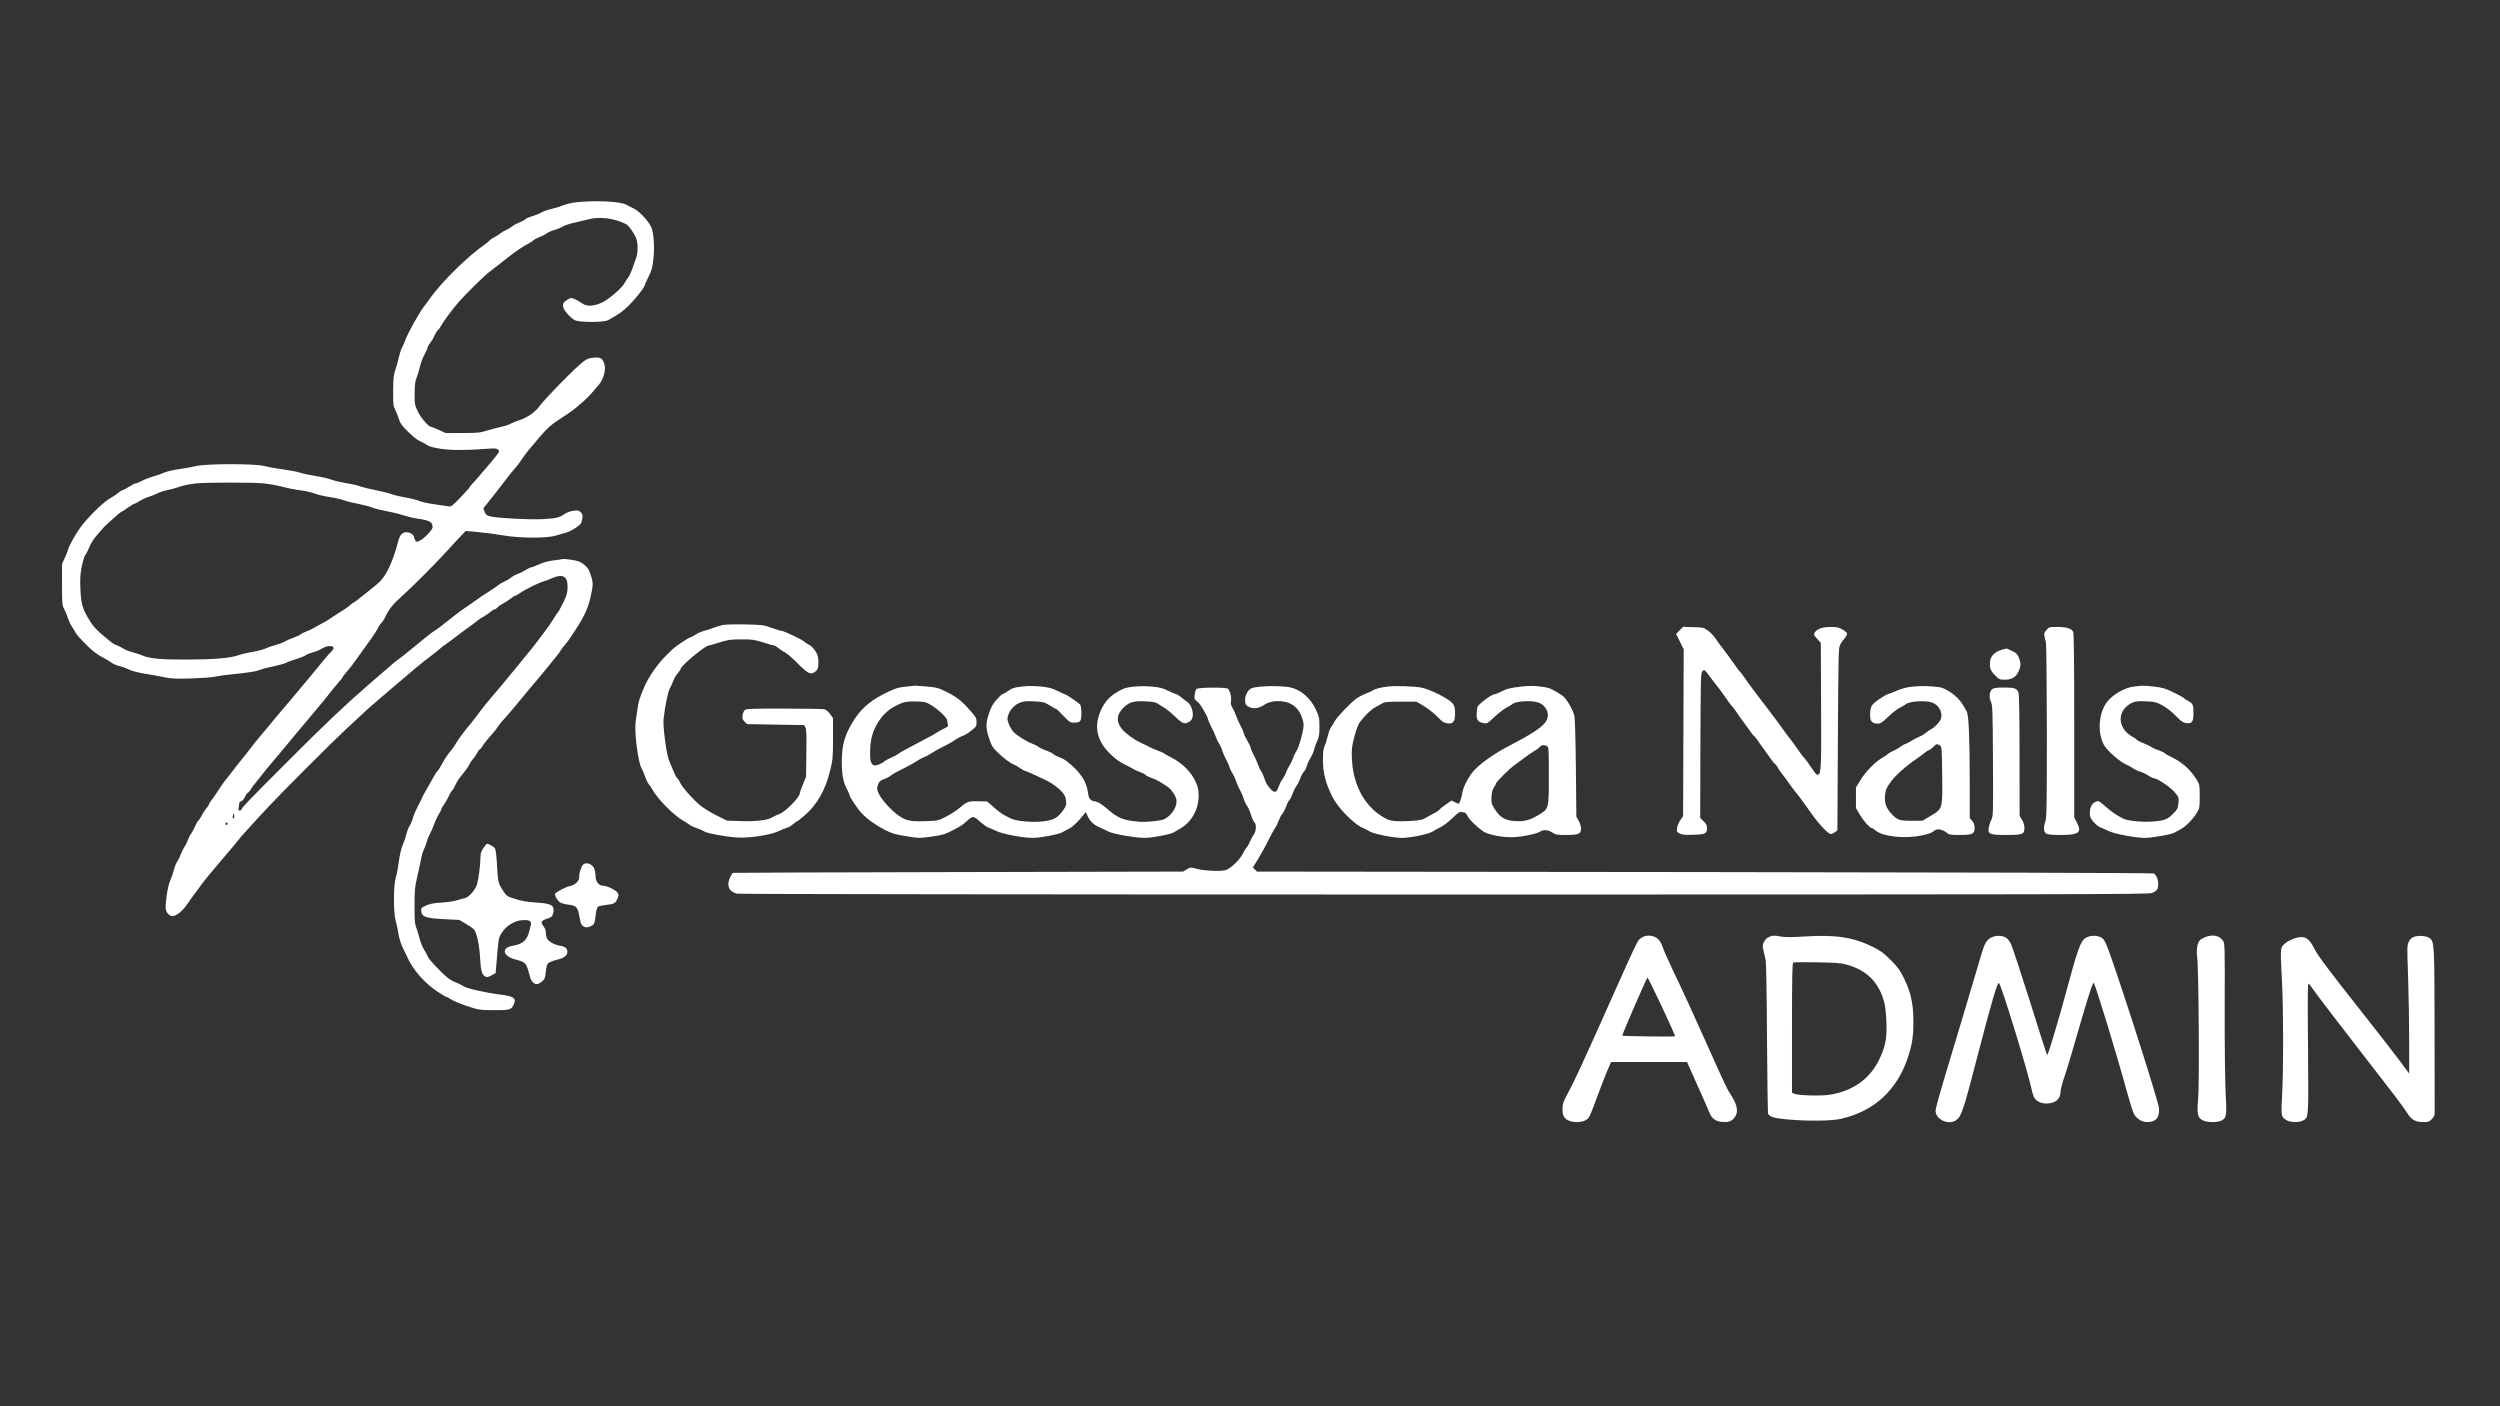 <?xml version="1.0" standalone="no"?>
<!DOCTYPE svg PUBLIC "-//W3C//DTD SVG 20010904//EN"
 "http://www.w3.org/TR/2001/REC-SVG-20010904/DTD/svg10.dtd">
<svg version="1.0" xmlns="http://www.w3.org/2000/svg"
 width="2560pt" height="1440pt" viewBox="0 0 2560 1440"
 preserveAspectRatio="xMidYMid meet">

<rect x="0" y="0" width="2560" height="1440" fill="#333333" stroke="none"/>

<g transform="translate(0,1440) scale(0.1,-0.1)"
fill="#ffffff" stroke="none">
<path d="M5902 12329 c-46 -5 -108 -20 -140 -33 -31 -13 -84 -29 -117 -36 -33
-7 -78 -23 -100 -35 -22 -13 -65 -30 -96 -39 -31 -9 -62 -22 -68 -30 -7 -8
-34 -23 -59 -32 -26 -10 -60 -28 -76 -41 -15 -13 -45 -31 -65 -39 -19 -8 -45
-23 -56 -33 -11 -10 -39 -28 -62 -40 -23 -11 -46 -27 -50 -34 -4 -6 -26 -25
-48 -40 -172 -118 -435 -376 -558 -547 -25 -36 -56 -78 -69 -94 -50 -66 -168
-279 -188 -340 -7 -22 -21 -54 -32 -72 -10 -17 -25 -63 -33 -100 -8 -38 -24
-96 -36 -129 -18 -51 -22 -83 -23 -215 -1 -141 1 -159 21 -196 12 -23 29 -65
37 -94 13 -42 30 -67 94 -131 49 -48 97 -86 125 -98 26 -11 59 -29 74 -40 18
-13 66 -26 138 -37 109 -16 276 -16 493 2 73 6 102 -2 102 -31 0 -7 -36 -54
-80 -106 -44 -52 -97 -114 -118 -138 -20 -25 -52 -60 -69 -78 -18 -19 -33 -37
-33 -41 0 -4 -42 -51 -94 -105 -83 -87 -96 -97 -122 -92 -16 3 -81 12 -144 21
-63 8 -135 24 -159 35 -24 10 -87 26 -140 35 -53 9 -118 25 -146 35 -27 11
-99 28 -159 40 -60 11 -132 29 -160 39 -28 11 -95 26 -148 34 -53 9 -119 24
-145 35 -26 10 -95 26 -153 35 -57 9 -133 25 -167 36 -35 11 -118 26 -185 35
-68 9 -150 24 -183 33 -89 25 -587 25 -695 0 -41 -10 -124 -25 -184 -33 -60
-9 -126 -25 -146 -35 -20 -10 -64 -26 -99 -35 -34 -9 -88 -29 -120 -45 -32
-17 -65 -30 -73 -30 -7 0 -38 -16 -68 -35 -30 -19 -60 -35 -67 -35 -7 0 -27
-13 -45 -29 -18 -15 -49 -36 -68 -46 -73 -37 -238 -197 -321 -312 -43 -59
-119 -195 -119 -213 0 -6 -15 -44 -32 -83 l-33 -72 0 -210 c0 -202 1 -212 24
-255 13 -25 30 -66 37 -91 8 -25 25 -63 39 -83 14 -20 31 -49 39 -64 20 -38
145 -166 203 -207 26 -19 68 -45 93 -57 26 -13 58 -33 73 -45 15 -11 51 -27
80 -33 28 -7 72 -23 97 -36 27 -14 92 -31 165 -43 66 -11 158 -27 205 -37 71
-14 117 -16 275 -11 105 4 209 11 233 17 23 6 82 14 130 20 234 24 290 33 336
51 28 11 95 28 149 39 53 11 107 26 120 34 12 8 56 24 97 36 41 12 87 30 101
41 14 10 48 23 75 30 27 6 65 22 84 34 45 29 105 39 121 19 9 -11 6 -20 -15
-42 -27 -26 -97 -110 -246 -292 -41 -50 -124 -149 -183 -218 -60 -70 -121
-143 -137 -162 -16 -19 -48 -58 -72 -87 -135 -161 -165 -197 -183 -223 -11
-15 -49 -64 -85 -108 -36 -44 -81 -101 -100 -127 -19 -26 -49 -63 -65 -83 -31
-37 -72 -96 -110 -156 -11 -18 -32 -48 -47 -67 -16 -20 -28 -40 -28 -45 0 -5
-13 -25 -29 -44 -15 -19 -38 -54 -49 -77 -12 -23 -27 -45 -32 -48 -6 -4 -22
-32 -36 -63 -14 -31 -31 -63 -39 -72 -8 -9 -21 -35 -30 -59 -8 -23 -24 -55
-35 -71 -11 -16 -27 -48 -36 -72 -8 -24 -25 -59 -38 -78 -13 -19 -29 -60 -36
-90 -7 -30 -23 -77 -36 -105 -15 -32 -29 -93 -39 -168 -16 -125 -12 -152 29
-186 42 -35 119 15 193 124 18 28 49 70 68 95 19 25 49 65 66 90 35 49 110
139 286 345 38 44 76 90 84 101 14 21 112 132 179 203 19 21 82 89 140 151
120 130 667 677 790 790 45 41 115 107 156 145 41 39 91 84 112 102 56 47 222
189 264 226 133 115 266 225 343 282 37 28 77 59 89 71 11 12 39 33 61 47 22
15 63 45 90 67 28 22 73 56 100 75 82 58 119 85 140 104 11 10 36 27 55 36 19
10 50 31 68 46 18 16 39 29 46 29 7 0 21 9 32 21 10 12 37 30 59 41 22 12 56
34 75 49 19 16 40 29 46 29 6 0 29 12 50 28 48 34 198 108 239 118 17 4 53 18
82 31 117 52 169 23 165 -94 -1 -53 -9 -81 -43 -151 -23 -48 -50 -96 -60 -107
-9 -11 -28 -39 -41 -62 -13 -22 -51 -79 -86 -125 -34 -45 -77 -102 -95 -126
-18 -24 -63 -81 -102 -127 -38 -46 -92 -112 -120 -147 -64 -79 -236 -285 -266
-318 -13 -14 -50 -61 -83 -105 -33 -44 -73 -96 -88 -115 -16 -19 -40 -48 -54
-65 -43 -54 -92 -123 -108 -152 -8 -16 -26 -43 -40 -59 -40 -46 -73 -95 -105
-156 -17 -31 -35 -59 -41 -63 -6 -4 -24 -32 -41 -63 -17 -31 -48 -86 -69 -122
-22 -36 -45 -78 -51 -95 -7 -16 -27 -58 -45 -91 -18 -34 -38 -81 -44 -105 -6
-24 -22 -63 -35 -85 -14 -23 -29 -63 -35 -90 -6 -27 -22 -75 -36 -106 -16 -37
-30 -99 -40 -170 -8 -62 -22 -138 -32 -168 -24 -77 -24 -360 0 -440 9 -30 22
-89 28 -130 6 -41 24 -102 40 -135 16 -33 38 -80 50 -105 60 -134 181 -271
314 -357 44 -29 85 -53 90 -53 6 0 26 -11 45 -24 20 -14 92 -44 161 -67 122
-41 129 -42 265 -43 176 -1 191 3 215 57 30 65 3 85 -140 103 -141 17 -341 62
-372 84 -15 11 -49 28 -77 39 -28 10 -67 32 -86 48 -75 61 -205 200 -205 219
0 5 -16 34 -35 65 -19 31 -42 87 -50 124 -9 36 -24 85 -33 108 -14 34 -17 75
-17 222 0 161 3 192 27 295 15 63 32 144 39 179 6 36 19 81 29 101 10 19 23
55 30 80 6 25 22 63 34 85 13 22 31 64 41 94 10 30 31 75 46 100 16 25 29 50
29 56 0 6 12 27 26 46 14 19 36 57 49 85 12 28 28 55 35 59 6 4 20 28 31 53
11 25 32 60 47 78 69 86 81 102 100 140 11 22 28 46 37 54 9 8 25 31 36 51 10
21 25 42 32 46 8 4 19 18 26 30 10 20 59 81 115 143 12 14 31 39 42 55 10 17
30 42 44 57 33 36 82 93 124 143 103 126 210 254 234 281 15 18 41 49 59 70
17 22 48 60 70 86 73 88 100 123 118 153 11 17 28 40 40 52 11 11 35 43 53 70
136 201 178 285 208 413 28 123 29 153 8 217 -23 73 -33 89 -77 124 -33 27
-57 36 -121 46 -45 7 -88 11 -96 8 -8 -2 -51 -9 -95 -14 -53 -7 -103 -20 -145
-40 -36 -17 -72 -31 -81 -31 -8 0 -35 -13 -60 -29 -25 -15 -62 -34 -82 -40
-21 -7 -50 -24 -66 -37 -16 -13 -46 -31 -68 -40 -21 -9 -51 -27 -68 -41 -16
-14 -61 -44 -100 -68 -38 -24 -86 -56 -105 -70 -39 -29 -86 -62 -145 -101 -22
-15 -55 -39 -72 -53 -18 -14 -53 -42 -78 -61 -25 -19 -60 -47 -78 -61 -17 -15
-46 -35 -63 -45 -17 -11 -46 -32 -65 -47 -19 -15 -56 -46 -84 -68 -27 -23 -67
-55 -88 -72 -80 -66 -103 -84 -134 -106 -18 -12 -46 -34 -62 -49 -17 -15 -49
-43 -72 -62 -23 -19 -58 -49 -78 -67 -20 -18 -64 -56 -98 -85 -220 -189 -454
-410 -852 -810 -361 -361 -437 -440 -444 -460 -4 -10 -14 -18 -23 -18 -13 0
-15 6 -10 31 3 17 6 37 6 45 0 7 9 16 21 19 11 4 27 22 35 40 7 19 22 40 32
47 10 7 25 24 32 38 7 14 27 41 44 61 17 20 49 60 71 88 22 29 54 69 72 89 56
66 176 209 253 303 41 50 120 144 175 209 55 64 114 135 130 155 76 97 138
173 165 203 17 18 30 36 30 40 0 4 15 24 33 44 42 48 87 107 147 193 27 39 61
86 75 105 55 74 95 136 108 165 8 17 22 37 32 45 9 8 28 37 41 65 38 79 78
129 177 217 112 100 360 350 470 473 45 50 102 112 129 139 l47 49 133 -12
c73 -7 185 -22 248 -33 161 -29 448 -31 535 -4 33 10 83 24 112 32 48 12 139
71 154 98 4 6 9 28 12 49 5 32 2 43 -16 61 -20 20 -29 22 -74 16 -31 -4 -67
-17 -91 -33 -54 -38 -85 -45 -225 -53 -132 -7 -465 10 -536 28 -35 9 -46 17
-57 44 -8 18 -14 35 -14 38 0 3 17 25 38 49 20 24 55 68 77 97 22 29 54 69 70
90 17 21 48 61 70 91 22 29 50 63 63 77 13 13 34 40 48 60 37 56 80 114 109
147 15 17 61 71 103 122 71 84 116 125 198 178 131 85 135 87 242 179 50 44
98 96 170 184 44 56 69 151 51 204 -19 59 -39 71 -106 66 -47 -3 -68 -11 -106
-38 -78 -57 -396 -380 -462 -471 -38 -51 -118 -105 -189 -129 -39 -13 -84 -31
-100 -40 -17 -10 -56 -23 -86 -29 -30 -6 -95 -24 -145 -38 -82 -25 -105 -27
-260 -27 l-170 -1 -72 33 c-39 17 -75 32 -80 32 -25 0 -104 92 -134 155 -32
67 -34 75 -33 185 0 92 5 125 21 165 11 28 26 77 33 109 7 33 27 89 46 124 19
35 34 70 34 77 0 7 11 27 25 43 13 16 33 49 43 73 11 25 27 51 36 58 10 8 24
28 32 44 25 47 125 182 189 253 84 93 260 266 304 298 16 12 64 49 107 83 137
108 158 123 209 157 28 18 66 41 85 51 19 9 44 26 55 36 11 10 40 25 63 33 24
9 55 24 68 35 14 11 50 27 80 36 29 8 70 25 90 37 19 11 72 29 117 38 45 10
111 26 147 35 111 30 265 9 381 -50 28 -15 78 -85 104 -147 19 -48 19 -151 -2
-203 -8 -22 -26 -71 -39 -110 -14 -38 -33 -78 -43 -90 -10 -11 -26 -34 -34
-51 -27 -53 -165 -172 -237 -204 -84 -38 -153 -40 -198 -7 -17 13 -50 32 -72
42 -40 18 -42 18 -73 0 -46 -26 -57 -43 -50 -79 6 -34 71 -108 118 -134 43
-24 296 -25 340 -1 116 63 148 86 215 152 66 65 160 184 160 202 0 4 18 44 40
89 34 69 41 97 51 186 12 115 5 235 -16 308 -18 60 -120 174 -184 206 -25 13
-61 31 -80 41 -62 33 -312 44 -509 24z m-3202 -2879 c52 -5 140 -21 195 -35
55 -15 137 -31 183 -36 45 -5 110 -20 145 -33 34 -13 103 -29 152 -36 50 -7
113 -21 141 -31 28 -11 96 -28 150 -38 55 -11 122 -28 151 -40 28 -11 93 -27
145 -36 51 -9 125 -27 163 -40 39 -13 104 -29 145 -35 129 -18 160 -35 160
-89 0 -25 -83 -113 -129 -136 -33 -17 -35 -17 -48 1 -7 10 -13 24 -13 31 0 25
-39 53 -74 53 -47 0 -71 -25 -89 -95 -52 -197 -113 -333 -183 -406 -16 -17
-64 -58 -108 -92 -43 -34 -96 -77 -118 -94 -22 -18 -43 -33 -47 -33 -4 0 -18
-10 -31 -22 -21 -21 -73 -56 -154 -106 -15 -9 -42 -27 -60 -39 -17 -13 -51
-33 -76 -45 -25 -13 -61 -33 -81 -45 -20 -13 -56 -30 -80 -38 -23 -9 -50 -22
-59 -30 -9 -8 -42 -24 -74 -35 -32 -11 -72 -28 -90 -39 -17 -11 -60 -27 -95
-36 -36 -9 -81 -25 -101 -35 -21 -10 -79 -26 -131 -35 -52 -8 -119 -24 -149
-35 -88 -30 -246 -43 -525 -44 -272 -1 -384 10 -460 43 -23 10 -65 24 -95 31
-30 7 -75 25 -100 40 -25 15 -56 31 -70 35 -14 4 -40 19 -57 34 -154 125 -176
148 -238 255 -52 88 -66 145 -72 291 -4 106 -1 148 15 229 12 54 28 106 36
115 9 10 26 42 38 72 23 56 50 96 100 151 15 16 34 38 41 48 15 21 183 170
192 170 4 0 32 18 62 40 31 22 61 40 66 40 6 0 31 13 56 29 25 16 69 36 96 44
28 9 67 25 89 36 21 11 64 25 95 31 31 6 74 17 96 25 72 25 129 37 205 45 111
11 580 11 690 0z m-304 -3428 c-12 -11 -18 7 -10 30 l8 23 4 -23 c2 -13 1 -26
-2 -30z m-64 -57 c0 -5 -5 -11 -11 -13 -6 -2 -11 4 -11 13 0 9 5 15 11 13 6
-2 11 -8 11 -13z"/>
<path d="M7400 8000 c-25 -6 -67 -19 -95 -29 -27 -11 -70 -25 -95 -31 -25 -6
-61 -22 -80 -34 -19 -13 -44 -26 -56 -30 -29 -9 -154 -92 -187 -124 -15 -15
-39 -38 -53 -52 -95 -90 -192 -229 -239 -340 -47 -112 -55 -139 -66 -213 -6
-40 -15 -101 -20 -137 -15 -100 25 -416 60 -476 10 -17 26 -55 36 -85 10 -30
26 -63 35 -74 10 -11 27 -37 39 -57 58 -105 223 -271 329 -329 20 -12 44 -27
53 -35 8 -8 41 -22 71 -33 31 -11 68 -27 82 -36 29 -19 208 -52 335 -61 122
-8 343 25 426 66 33 16 72 32 86 35 14 3 41 19 60 36 19 16 37 29 41 29 4 0
37 25 73 56 129 110 217 262 265 461 28 116 30 134 30 331 l0 209 -30 41 c-17
24 -42 45 -57 49 -16 4 -199 7 -408 7 -285 1 -385 -2 -402 -11 -14 -8 -24 -27
-28 -54 -6 -36 -4 -45 19 -68 l26 -26 292 -5 292 -5 14 -25 c10 -19 12 -81 9
-265 l-3 -240 -32 -77 c-18 -42 -32 -83 -32 -91 0 -41 -146 -189 -210 -213
-25 -9 -59 -25 -76 -35 -47 -29 -164 -42 -320 -37 l-141 5 -104 52 c-57 28
-132 74 -166 101 -71 57 -189 190 -209 236 -7 17 -19 36 -27 43 -8 6 -20 26
-27 44 -7 18 -28 66 -46 107 -26 61 -36 106 -54 240 -14 107 -19 184 -15 220
17 139 46 280 64 311 11 19 27 54 36 78 8 24 28 59 45 77 16 19 30 39 30 45 0
30 251 239 288 239 5 0 54 14 108 31 88 28 113 31 224 32 113 0 134 -3 224
-31 54 -18 104 -32 111 -32 8 0 26 -10 42 -23 15 -13 48 -35 73 -49 25 -14 81
-63 125 -108 114 -115 142 -127 193 -79 18 16 22 31 22 87 0 57 -5 74 -30 114
-18 29 -45 55 -69 68 -22 11 -42 24 -46 30 -9 14 -208 110 -231 110 -10 0 -57
14 -104 31 -81 30 -93 31 -270 35 -102 2 -205 -1 -230 -6z"/>
<path d="M17199 7945 l-36 -36 39 -79 39 -79 -3 -854 -3 -854 -28 -41 c-16
-22 -31 -58 -34 -80 -5 -38 -3 -41 27 -57 27 -14 54 -16 140 -13 123 4 140 12
140 67 0 29 -7 44 -35 71 l-35 34 2 743 c3 702 4 743 21 760 20 20 22 19 92
-77 17 -23 44 -58 60 -78 17 -20 43 -55 58 -77 52 -75 77 -110 96 -130 10 -11
30 -38 45 -60 14 -22 46 -67 71 -100 25 -33 56 -76 70 -97 13 -20 29 -39 35
-43 6 -4 22 -23 36 -43 13 -21 44 -64 69 -97 24 -33 56 -78 71 -100 15 -22 33
-44 40 -48 8 -4 21 -22 30 -40 9 -18 29 -46 43 -63 14 -17 44 -57 66 -89 22
-32 53 -73 68 -91 30 -35 53 -66 112 -149 20 -27 47 -66 61 -85 74 -105 166
-200 191 -200 12 0 31 9 44 19 l24 19 5 934 c5 890 6 935 24 968 10 19 32 50
47 67 16 18 26 40 23 48 -3 8 -25 26 -49 40 -37 21 -56 25 -122 25 -85 -1
-135 -19 -160 -57 -13 -20 -11 -25 24 -64 l38 -42 3 -646 c3 -653 1 -692 -33
-705 -9 -3 -26 13 -45 42 -41 63 -77 112 -104 142 -12 14 -34 43 -49 65 -44
63 -76 108 -95 130 -9 10 -28 36 -42 56 -30 43 -135 186 -182 246 -78 101
-102 133 -161 212 -34 46 -73 100 -86 120 -13 20 -30 41 -37 46 -6 6 -24 28
-38 50 -36 53 -91 128 -146 200 -25 31 -56 75 -70 96 -14 21 -46 54 -70 71
-43 32 -49 33 -150 36 l-105 3 -36 -36z"/>
<path d="M20955 7948 c-22 -25 -25 -38 -20 -62 4 -17 11 -49 16 -71 4 -22 8
-432 9 -911 0 -750 -2 -877 -15 -914 -22 -62 -19 -106 7 -124 17 -12 50 -16
146 -16 193 0 224 24 167 132 l-25 47 0 941 c0 655 -3 947 -11 962 -17 32 -71
48 -163 48 -82 0 -85 -1 -111 -32z"/>
<path d="M20508 7749 c-73 -17 -123 -63 -129 -119 -7 -69 2 -96 47 -142 45
-46 49 -48 103 -48 71 0 111 24 140 82 24 50 26 80 10 129 -16 47 -35 66 -87
89 -25 11 -45 20 -46 19 0 -1 -18 -5 -38 -10z"/>
<path d="M9290 7370 c-91 -9 -107 -13 -190 -52 -161 -74 -263 -155 -339 -267
-106 -157 -141 -267 -141 -451 0 -129 14 -207 50 -275 17 -31 30 -63 30 -70 0
-16 83 -140 124 -183 50 -55 145 -123 235 -169 72 -37 102 -47 217 -65 133
-22 136 -22 262 -5 114 16 136 23 217 64 50 25 99 54 110 65 11 10 37 32 57
49 43 35 50 33 127 -36 28 -24 60 -46 73 -50 13 -4 50 -20 84 -36 63 -30 269
-69 369 -69 82 0 273 37 308 60 18 11 48 27 67 36 32 15 97 77 146 141 l22 28
22 -47 c23 -51 68 -90 128 -114 20 -8 57 -26 82 -39 49 -25 275 -65 372 -65
73 0 261 35 295 55 15 9 48 28 73 43 112 66 184 195 184 332 0 62 -5 87 -31
145 -44 100 -144 198 -258 253 -27 13 -57 30 -65 37 -8 7 -33 18 -55 25 -22 7
-65 26 -95 41 -30 16 -71 36 -90 44 -59 26 -145 88 -185 132 -69 79 -65 156
13 230 59 55 101 67 225 61 77 -4 104 -9 125 -25 15 -11 43 -28 61 -38 19 -10
70 -51 113 -92 84 -80 98 -84 154 -48 51 33 30 162 -33 201 -15 10 -43 31 -61
46 -18 15 -38 28 -44 28 -6 0 -43 16 -82 35 -59 29 -89 37 -169 44 -113 11
-248 0 -298 -24 -121 -57 -185 -120 -231 -230 -79 -189 -20 -352 180 -503 17
-12 48 -30 69 -40 21 -9 58 -29 83 -44 25 -14 62 -31 82 -37 20 -7 42 -18 48
-26 6 -8 34 -22 62 -31 28 -9 70 -29 92 -44 23 -15 53 -35 69 -44 37 -23 85
-91 93 -132 13 -68 -43 -160 -122 -202 -33 -17 -189 -33 -257 -27 -178 18
-213 33 -340 141 -52 44 -83 62 -111 67 -54 9 -66 24 -76 96 -16 114 -79 206
-213 314 -19 15 -54 34 -78 42 -24 9 -53 24 -64 34 -11 10 -43 26 -72 35 -28
10 -63 26 -77 37 -13 11 -43 26 -66 34 -55 19 -156 83 -192 120 -15 16 -37 53
-48 82 -18 48 -18 55 -4 95 19 55 66 103 121 124 33 13 65 16 143 12 93 -5
103 -7 159 -41 32 -21 62 -37 66 -37 4 0 38 -31 74 -70 64 -67 69 -70 113 -70
30 0 50 6 59 17 18 21 16 147 -1 169 -16 18 -143 104 -154 104 -5 0 -39 16
-77 35 -56 28 -85 36 -171 45 -66 6 -131 7 -183 1 -94 -11 -107 -15 -162 -53
-23 -15 -46 -28 -51 -28 -5 0 -31 -26 -59 -57 -38 -44 -56 -78 -76 -138 -34
-102 -34 -151 2 -257 24 -75 36 -93 83 -139 64 -63 132 -113 171 -128 16 -6
43 -22 60 -35 18 -13 43 -27 57 -31 14 -4 61 -24 105 -45 44 -20 91 -43 105
-49 55 -26 128 -78 163 -118 29 -32 39 -52 43 -90 6 -43 3 -53 -28 -98 -55
-79 -97 -103 -207 -116 -112 -13 -276 2 -331 30 -19 10 -51 26 -70 36 -19 10
-66 45 -103 78 l-68 60 -87 2 c-104 3 -119 -2 -191 -64 -31 -26 -93 -68 -139
-91 -82 -43 -86 -44 -197 -48 -166 -6 -212 2 -284 50 -86 57 -198 184 -221
250 -11 30 -11 42 1 74 12 32 23 42 64 57 28 10 59 27 70 37 11 10 45 30 75
45 79 38 160 82 200 109 19 13 46 27 60 31 14 5 41 19 61 32 42 27 102 61 179
99 30 15 69 38 86 51 17 12 46 28 65 35 19 6 46 21 62 32 88 66 87 66 87 112
0 39 -6 51 -64 116 -85 99 -139 141 -245 194 -82 40 -98 45 -202 54 -63 5
-116 9 -119 9 -3 -1 -39 -5 -80 -9z m251 -194 c70 -43 159 -129 159 -155 0 -9
3 -26 6 -38 5 -20 -1 -26 -42 -45 -27 -13 -62 -33 -79 -44 -16 -12 -50 -31
-75 -43 -25 -12 -76 -40 -115 -61 -38 -21 -97 -52 -129 -69 -33 -17 -66 -37
-75 -45 -9 -8 -36 -22 -61 -32 -25 -10 -58 -28 -73 -40 -15 -13 -46 -29 -69
-36 -38 -11 -42 -10 -59 11 -15 18 -19 40 -19 105 0 120 15 192 58 278 47 93
115 164 199 208 83 43 112 49 219 47 87 -3 95 -5 155 -41z"/>
<path d="M12919 7370 c-48 -4 -97 -13 -108 -20 -33 -17 -61 -70 -61 -115 0
-50 7 -61 51 -79 43 -18 94 -8 150 30 20 14 58 27 86 31 144 17 243 -34 289
-148 19 -49 25 -78 22 -110 -8 -74 -48 -212 -72 -249 -13 -19 -29 -53 -36 -75
-7 -22 -24 -56 -36 -75 -13 -19 -29 -51 -35 -70 -6 -19 -23 -50 -36 -68 -13
-18 -31 -53 -40 -78 -24 -70 -47 -70 -102 0 -17 21 -36 57 -42 80 -6 22 -21
57 -33 76 -13 19 -29 53 -36 75 -7 22 -25 63 -40 90 -15 28 -31 64 -34 80 -4
17 -20 50 -36 75 -16 25 -32 59 -35 75 -4 17 -20 53 -35 80 -15 28 -33 68 -40
90 -7 22 -24 59 -37 82 -18 31 -23 51 -18 71 8 39 -10 114 -32 130 -22 16
-306 13 -322 -3 -6 -6 -14 -31 -17 -56 -5 -36 -3 -49 11 -60 9 -8 23 -21 32
-29 22 -22 93 -147 93 -164 0 -8 15 -43 33 -78 19 -35 40 -81 47 -103 7 -22
22 -53 33 -68 10 -16 26 -49 33 -74 8 -26 25 -65 38 -87 13 -23 29 -59 36 -81
7 -22 21 -52 32 -67 10 -15 28 -53 38 -84 11 -31 29 -71 40 -89 11 -18 27 -56
35 -83 8 -27 24 -61 35 -75 11 -14 29 -54 40 -90 11 -36 27 -70 35 -77 22 -18
19 -92 -4 -121 -10 -13 -28 -47 -41 -76 -12 -29 -29 -58 -37 -64 -8 -7 -20
-26 -27 -43 -32 -72 -131 -171 -189 -187 -53 -14 -221 -6 -299 16 -55 15 -58
15 -95 -7 l-38 -23 -2305 -5 c-1268 -3 -2306 -6 -2307 -8 -51 -72 -59 -144
-19 -181 13 -13 41 -27 63 -32 22 -5 3052 -9 7239 -9 6431 0 7206 2 7245 15
55 19 69 38 69 92 0 49 -20 96 -47 109 -10 5 -2029 11 -4600 14 l-4582 5 -21
21 -21 21 52 84 c28 46 62 107 76 134 41 83 87 169 105 195 10 14 24 45 33 70
9 24 24 54 35 65 10 11 28 45 40 77 11 31 27 61 35 68 8 6 21 33 30 59 8 26
27 63 40 81 13 18 31 54 40 80 9 26 25 56 35 65 11 10 25 37 31 59 6 23 23 61
39 86 15 25 31 61 35 80 4 19 18 59 31 88 21 44 25 68 25 150 0 91 -2 102 -37
177 -52 112 -147 197 -249 223 -59 16 -208 21 -306 12z"/>
<path d="M14214 7370 c-73 -8 -140 -25 -160 -42 -7 -5 -40 -19 -73 -33 -34
-13 -78 -37 -97 -52 -70 -55 -196 -189 -216 -228 -12 -22 -29 -50 -38 -62 -10
-13 -26 -56 -35 -95 -10 -40 -25 -86 -33 -103 -11 -21 -15 -62 -15 -140 0
-130 28 -237 96 -373 59 -117 225 -286 317 -322 19 -8 51 -24 70 -36 39 -24
241 -64 326 -64 87 0 275 39 314 65 19 13 56 33 82 45 25 12 79 53 119 91 56
54 77 69 93 65 12 -3 27 -6 33 -6 7 0 21 -17 32 -38 19 -37 85 -102 155 -153
46 -34 191 -64 301 -62 89 1 253 34 287 58 33 22 82 18 124 -10 34 -23 46 -25
143 -25 127 0 151 11 151 67 0 20 -11 54 -24 77 l-24 42 -5 494 c-3 307 -9
513 -16 543 -6 27 -31 82 -56 122 -40 64 -55 78 -123 118 -68 41 -89 47 -169
57 -67 8 -118 8 -190 0 -117 -13 -152 -22 -217 -55 -27 -14 -57 -25 -65 -25
-28 0 -165 -104 -172 -130 -4 -14 -7 -49 -8 -77 -1 -58 15 -77 76 -89 29 -6
38 0 106 64 40 38 94 80 118 92 24 13 56 32 70 43 40 29 201 37 264 12 58 -21
95 -73 95 -130 0 -80 -89 -152 -355 -290 -176 -91 -312 -183 -392 -265 -57
-59 -119 -173 -128 -235 -7 -50 -29 -115 -39 -115 -3 0 -21 7 -39 16 l-34 16
-62 -43 c-33 -23 -61 -46 -61 -50 0 -7 -52 -37 -164 -96 -34 -18 -223 -29
-309 -19 -44 6 -73 18 -129 55 -178 117 -287 334 -295 591 -3 91 0 119 26 217
17 64 39 126 53 144 56 75 116 133 162 157 27 15 60 34 75 42 20 12 62 15 186
15 l160 0 75 -45 c41 -24 103 -73 138 -108 54 -56 69 -65 106 -69 57 -7 76 18
76 99 0 76 -11 100 -62 137 -70 50 -218 118 -284 130 -76 14 -261 20 -340 11z
m1627 -610 c18 -10 19 -24 19 -301 0 -351 3 -341 -117 -411 -88 -52 -150 -65
-258 -53 -81 8 -133 44 -182 125 -31 51 -33 60 -30 121 3 48 10 76 26 97 11
17 21 35 21 41 0 14 144 157 190 187 19 13 64 47 100 74 36 27 81 58 100 69
19 10 44 28 54 40 21 23 47 27 77 11z"/>
<path d="M19587 7369 c-59 -6 -110 -18 -155 -38 -37 -16 -83 -34 -102 -40 -19
-6 -65 -34 -101 -60 -71 -53 -79 -69 -79 -162 0 -56 23 -79 78 -79 29 0 46 11
106 69 39 38 91 79 116 91 24 13 56 31 71 42 39 29 202 37 264 14 58 -23 95
-74 95 -132 0 -32 -7 -49 -36 -82 -20 -24 -50 -50 -68 -58 -17 -9 -42 -26 -56
-39 -14 -12 -41 -28 -60 -36 -19 -7 -59 -28 -89 -46 -30 -18 -59 -33 -64 -33
-6 0 -24 -11 -42 -24 -17 -13 -49 -32 -70 -41 -22 -9 -49 -24 -60 -34 -11 -10
-36 -27 -56 -38 -76 -43 -177 -146 -229 -233 l-45 -74 0 -106 0 -105 42 -71
c39 -65 101 -134 122 -134 5 0 25 -13 44 -29 75 -59 296 -81 461 -47 81 17
109 28 138 53 23 21 83 9 121 -23 26 -22 37 -24 136 -24 130 0 151 10 151 73
0 30 -7 50 -25 71 l-25 29 0 401 c-1 417 -10 643 -29 686 -6 14 -28 52 -49 85
-46 74 -163 159 -233 168 -92 13 -187 15 -272 6z m279 -603 c18 -14 19 -31 22
-300 4 -355 6 -347 -119 -421 l-83 -49 -111 -1 c-122 0 -146 8 -202 67 -57 60
-76 110 -71 186 5 57 11 76 46 127 52 78 160 176 287 261 22 15 56 40 75 56
19 15 39 28 45 28 6 0 24 14 40 30 32 34 43 36 71 16z"/>
<path d="M21846 7369 c-90 -12 -205 -77 -265 -151 -90 -110 -107 -313 -38
-444 32 -60 169 -180 234 -205 13 -5 40 -20 61 -34 20 -14 54 -30 75 -36 21
-5 59 -23 84 -40 26 -16 54 -29 62 -29 33 -1 167 -91 210 -143 43 -51 43 -53
38 -111 -5 -52 -10 -63 -49 -103 -60 -62 -86 -73 -195 -84 -107 -11 -267 3
-318 27 -66 32 -125 72 -188 128 -65 57 -68 58 -97 46 -39 -16 -60 -56 -60
-115 0 -39 6 -53 37 -90 20 -24 50 -49 67 -56 17 -6 58 -24 91 -40 63 -30 276
-69 373 -69 65 0 265 35 295 52 14 7 44 24 68 37 52 28 122 100 164 167 29 47
30 53 30 169 0 116 -1 122 -30 169 -65 106 -149 181 -261 234 -34 16 -64 34
-68 40 -3 6 -30 18 -59 28 -28 9 -64 25 -78 35 -14 10 -51 27 -81 39 -31 11
-62 28 -69 36 -7 9 -29 24 -50 34 -20 11 -51 36 -67 56 -70 85 -60 194 25 259
55 42 87 49 201 43 78 -4 94 -8 157 -42 43 -24 95 -65 135 -106 53 -55 73 -69
105 -74 59 -10 76 12 76 97 1 88 -6 104 -51 127 -21 11 -42 24 -45 30 -4 6
-52 33 -108 60 -88 42 -115 50 -199 59 -108 12 -114 12 -212 0z"/>
<path d="M20403 7345 c-31 -22 -39 -83 -16 -131 17 -36 18 -83 21 -604 3 -548
2 -566 -17 -605 -11 -22 -23 -59 -27 -81 -10 -66 10 -74 181 -74 168 0 185 7
185 73 0 27 -9 56 -25 82 l-24 40 -1 617 c0 402 -4 626 -10 644 -18 46 -37 53
-145 54 -73 0 -106 -4 -122 -15z"/>
<path d="M4950 5716 c-23 -35 -30 -56 -30 -93 0 -74 -19 -222 -35 -278 -18
-58 -82 -132 -123 -141 -15 -3 -54 -14 -87 -24 -33 -10 -105 -20 -160 -23 -70
-4 -114 -12 -147 -27 -56 -25 -61 -31 -53 -70 11 -50 49 -62 229 -72 l160 -8
65 -39 c37 -21 74 -47 83 -57 29 -33 57 -158 64 -292 7 -132 19 -173 54 -192
17 -9 29 -6 63 12 l42 23 8 90 c22 271 22 270 53 321 45 72 129 125 208 131
43 3 67 1 80 -9 18 -14 18 -16 0 -89 -26 -108 -68 -146 -175 -164 -119 -19
-101 -107 28 -140 110 -29 111 -30 152 -183 13 -46 49 -77 78 -68 10 3 31 16
46 28 24 20 29 33 36 96 4 45 13 79 24 89 9 9 49 25 89 35 77 19 108 43 108
83 0 33 -23 52 -72 60 -55 9 -112 38 -132 67 -9 12 -16 40 -16 62 0 27 -8 50
-26 73 -30 40 -23 55 34 74 50 16 60 26 68 64 14 77 -16 93 -191 104 -75 5
-137 16 -197 35 -81 25 -90 30 -118 72 -58 86 -61 97 -70 264 -4 87 -13 168
-20 180 -9 18 -64 50 -84 50 -3 0 -19 -20 -36 -44z"/>
<path d="M5968 5543 c-19 -22 -38 -86 -38 -130 0 -38 -44 -77 -100 -88 -36 -7
-135 -59 -145 -76 -10 -15 24 -74 53 -91 15 -8 50 -18 79 -21 79 -9 98 -26
112 -100 7 -34 14 -72 17 -84 2 -13 15 -30 29 -39 20 -13 30 -14 59 -4 49 16
56 28 65 116 6 52 15 82 25 90 9 6 47 14 85 18 79 8 95 17 115 67 13 32 13 38
-1 59 -19 27 -108 70 -146 70 -43 0 -77 40 -78 92 0 24 -5 59 -12 78 -19 54
-87 79 -119 43z"/>
<path d="M16809 4797 c-43 -29 -18 24 -387 -802 -228 -509 -303 -671 -368
-791 -48 -90 -54 -109 -54 -161 0 -68 17 -98 66 -119 50 -21 133 -18 172 6 36
22 39 27 117 239 32 85 76 200 99 255 l43 101 389 0 389 0 105 -235 c58 -129
114 -256 124 -282 22 -59 63 -90 127 -96 62 -6 90 2 121 33 53 53 45 130 -23
236 -46 70 -53 86 -236 494 -164 366 -263 583 -361 786 -43 91 -87 187 -96
215 -24 73 -52 114 -91 130 -49 20 -97 17 -136 -9z m208 -704 c77 -164 138
-301 136 -305 -3 -6 -533 1 -541 7 -5 5 251 595 258 595 4 0 70 -134 147 -297z"/>
<path d="M18113 4805 c-20 -8 -39 -28 -50 -50 -15 -31 -15 -42 -5 -88 7 -28
17 -74 23 -102 5 -29 11 -365 13 -800 3 -412 8 -758 11 -768 13 -33 64 -48
198 -60 210 -19 457 -16 552 7 340 79 574 297 684 634 43 131 56 221 54 377
-1 173 -29 294 -100 435 -39 78 -63 111 -133 180 -70 70 -102 94 -180 133
-200 99 -379 127 -690 108 -141 -9 -210 -9 -249 -2 -69 14 -89 13 -128 -4z
m787 -280 c214 -57 339 -180 395 -390 10 -34 19 -120 22 -200 7 -167 -11 -258
-78 -393 -95 -194 -274 -318 -509 -353 -91 -13 -308 -7 -354 10 l-26 11 0 664
c0 522 3 666 13 670 6 3 116 4 242 2 178 -3 245 -7 295 -21z"/>
<path d="M20393 4801 c-48 -23 -70 -58 -103 -171 -76 -258 -315 -1059 -386
-1292 -46 -152 -84 -292 -84 -311 0 -88 129 -151 206 -101 59 39 77 92 234
699 138 532 195 725 210 708 27 -30 292 -892 331 -1078 7 -33 19 -73 26 -88
20 -41 69 -67 126 -67 93 0 147 45 147 122 0 19 18 88 40 153 23 66 82 262
131 435 115 398 159 535 169 524 18 -19 230 -712 344 -1128 30 -109 63 -211
74 -225 33 -45 81 -71 129 -71 89 0 128 45 121 142 -6 79 -471 1523 -541 1681
-22 47 -33 61 -64 73 -45 19 -108 14 -147 -11 -53 -35 -81 -115 -206 -580 -64
-238 -166 -579 -180 -605 -11 -19 13 -87 -188 550 -93 294 -179 554 -191 577
-12 24 -33 50 -46 59 -39 26 -103 28 -152 5z"/>
<path d="M22587 4806 c-21 -8 -47 -22 -57 -31 -29 -27 -41 -94 -31 -177 16
-125 24 -1303 10 -1456 -15 -156 -5 -192 56 -218 48 -20 150 -18 186 3 50 29
52 50 39 295 -6 133 -10 484 -9 871 2 633 1 649 -18 675 -38 52 -100 65 -176
38z"/>
<path d="M24720 4807 c-25 -8 -41 -23 -54 -51 -18 -37 -18 -52 -7 -360 6 -176
11 -471 11 -655 l0 -334 -92 124 c-50 68 -218 284 -372 479 -363 459 -469 601
-508 677 -45 90 -78 118 -136 117 -58 0 -157 -47 -186 -87 -25 -33 -25 -39 -8
-377 15 -299 15 -891 1 -1149 -12 -219 -11 -228 44 -261 39 -24 125 -27 167
-5 61 32 60 7 54 746 -5 613 -4 672 11 654 8 -11 55 -74 103 -140 49 -66 230
-302 403 -525 368 -474 453 -585 501 -661 43 -67 83 -89 163 -89 49 0 60 4 86
29 18 18 29 40 30 58 0 15 0 400 -1 856 -1 901 -2 908 -56 944 -33 21 -109 26
-154 10z"/>
</g>
</svg>

